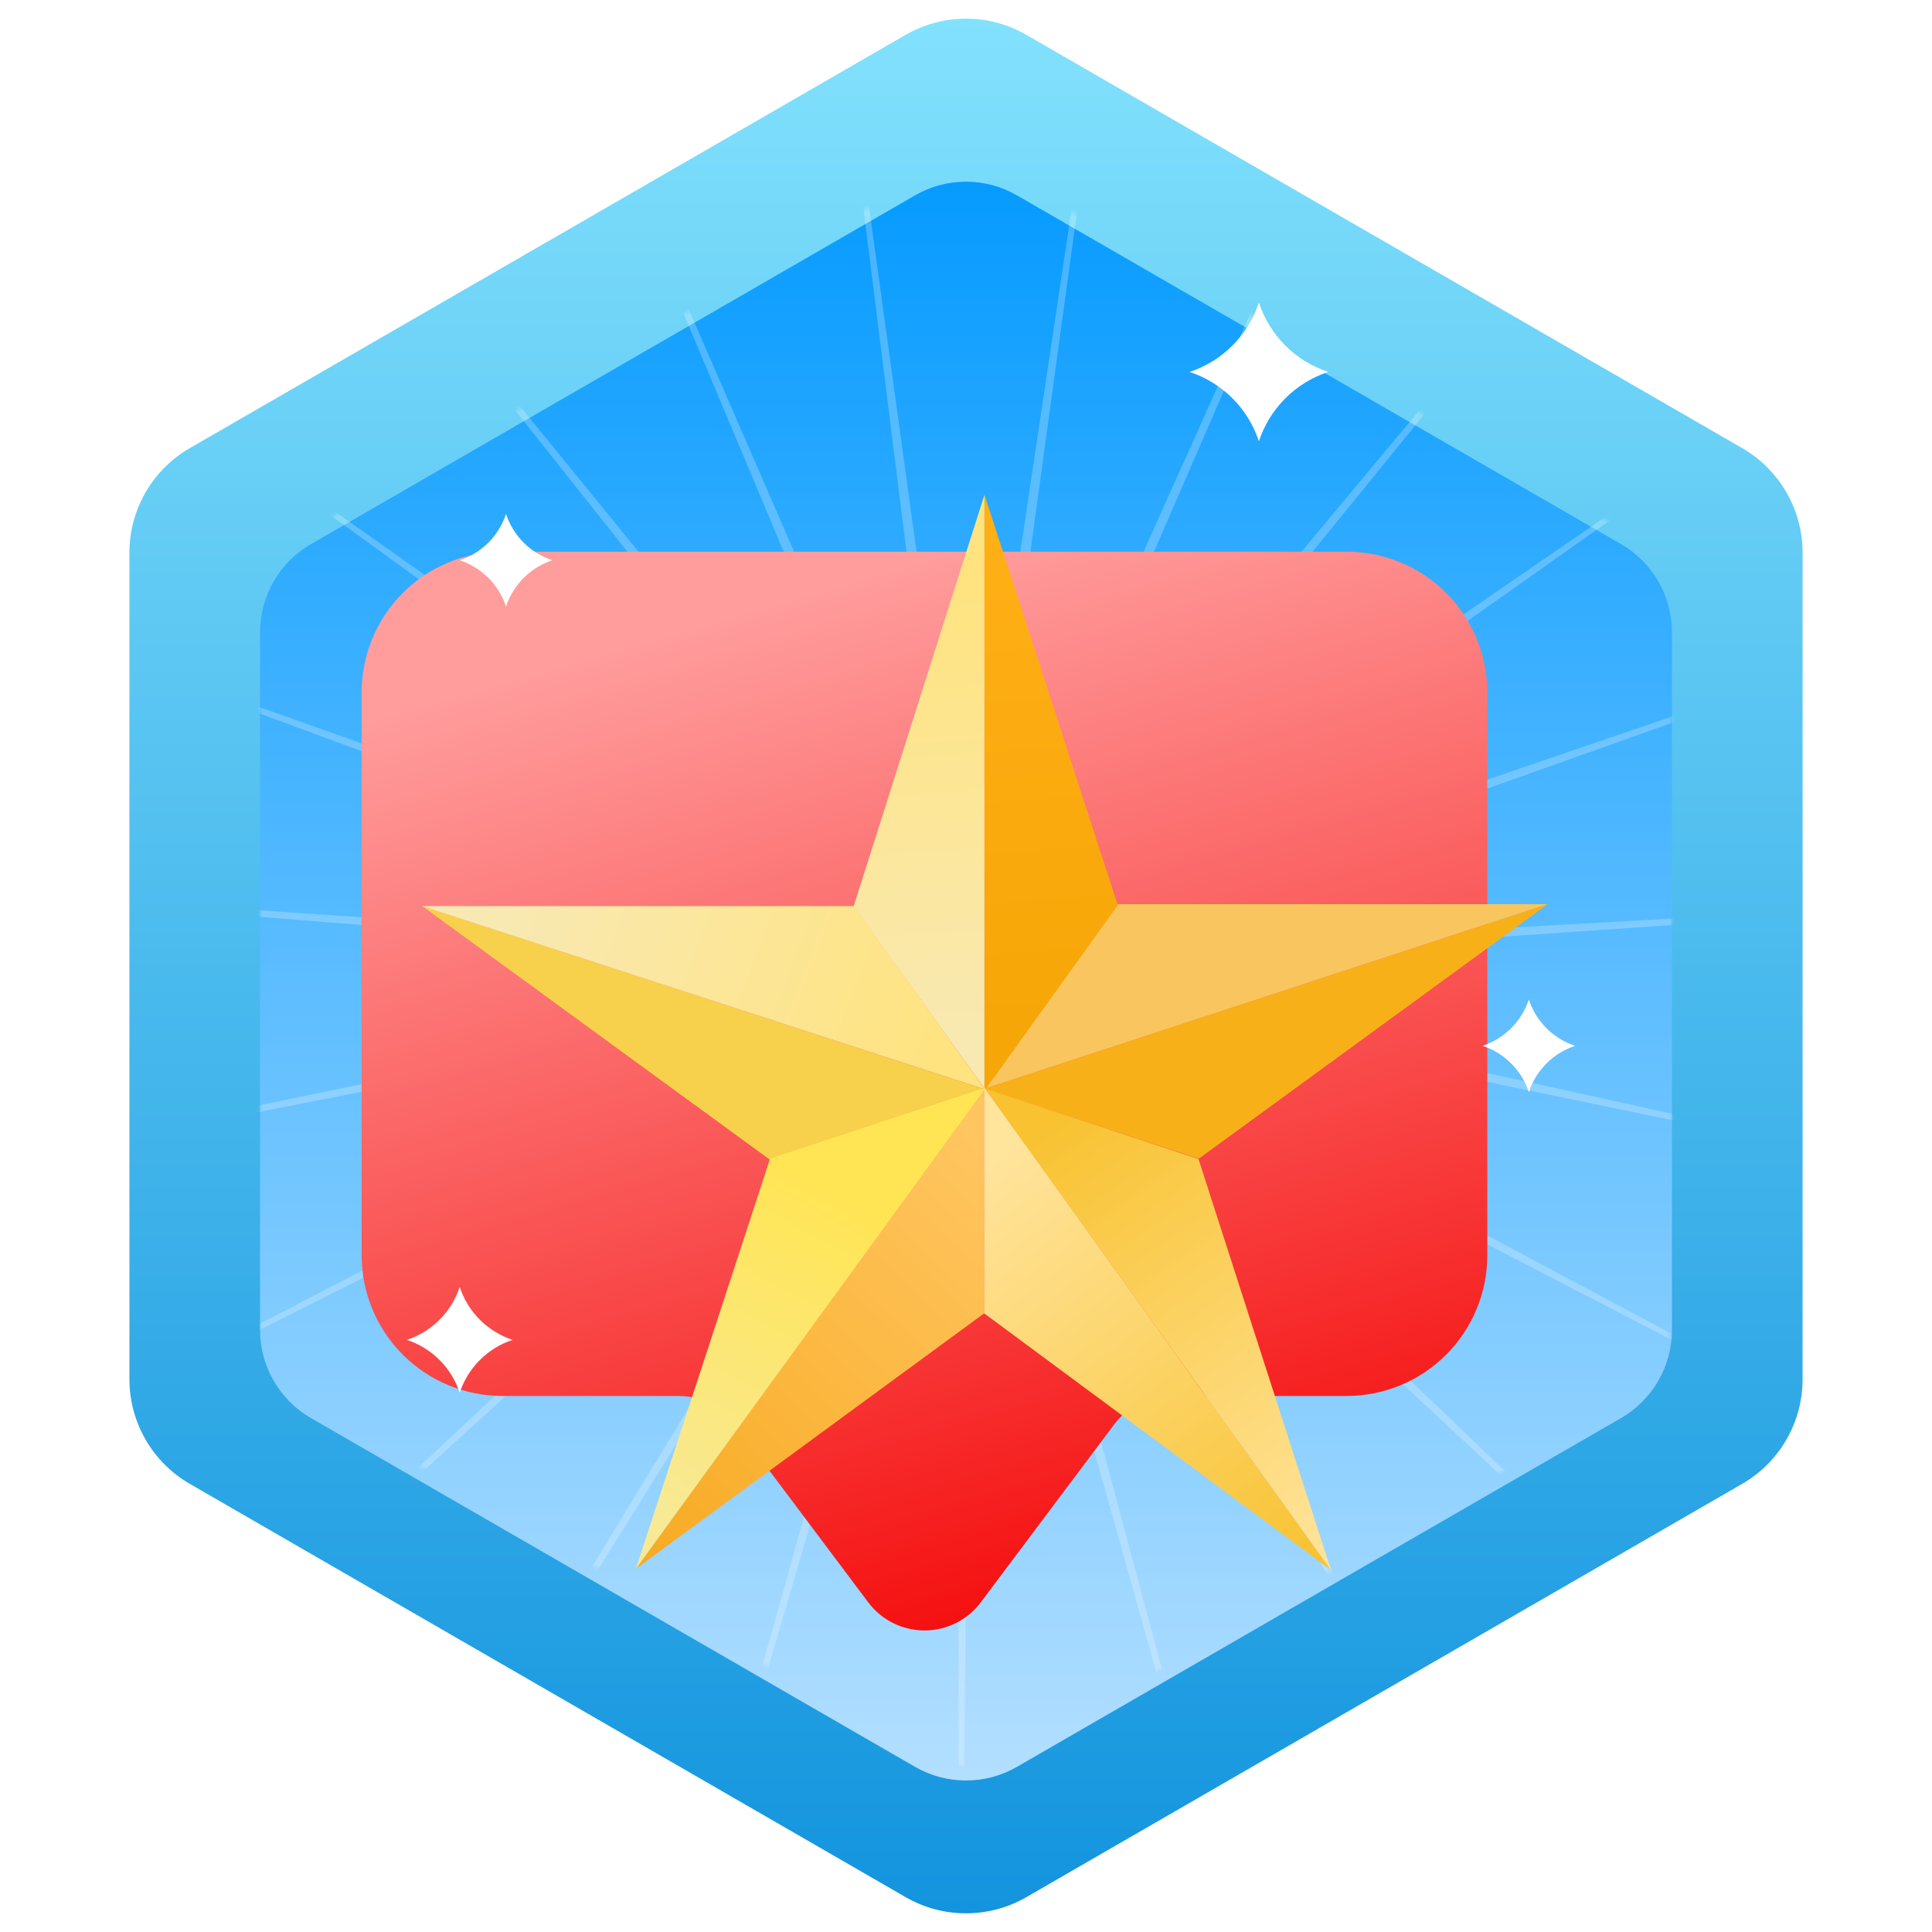 <svg width="512" height="512" viewBox="0 0 512 512" fill="none" xmlns="http://www.w3.org/2000/svg">
<path d="M240 9.237C249.9 3.521 262.099 3.521 272 9.237L461.702 118.762C471.603 124.478 477.702 135.042 477.702 146.475L477.702 365.524C477.702 376.957 471.603 387.521 461.702 393.237L272 502.762C262.099 508.478 249.9 508.478 240 502.762L50.297 393.237C40.396 387.521 34.297 376.957 34.297 365.524L34.297 146.475C34.297 135.042 40.396 124.478 50.297 118.762L240 9.237Z" fill="url(#paint0_linear_261_166)"/>
<g filter="url(#filter0_d_261_166)">
<path d="M242.498 47.767C250.853 42.943 261.147 42.943 269.501 47.767L429.584 140.19C437.939 145.014 443.085 153.928 443.085 163.576V348.423C443.085 358.07 437.939 366.985 429.584 371.808L269.501 464.232C261.147 469.056 250.853 469.056 242.498 464.232L82.416 371.808C74.061 366.985 68.914 358.07 68.914 348.423V163.576C68.914 153.928 74.061 145.014 82.416 140.19L242.498 47.767Z" fill="url(#paint1_linear_261_166)"/>
</g>
<mask id="mask0_261_166" style="mask-type:alpha" maskUnits="userSpaceOnUse" x="68" y="44" width="376" height="424">
<path d="M242.498 47.766C250.853 42.943 261.147 42.943 269.501 47.766L429.584 140.19C437.939 145.013 443.085 153.928 443.085 163.575V348.422C443.085 358.07 437.939 366.984 429.584 371.808L269.501 464.232C261.147 469.055 250.853 469.055 242.498 464.232L82.416 371.808C74.061 366.984 68.914 358.07 68.914 348.422V163.575C68.914 153.928 74.061 145.013 82.416 140.19L242.498 47.766Z" fill="url(#paint2_linear_261_166)"/>
</mask>
<g mask="url(#mask0_261_166)">
<path d="M464.544 2.671L266.367 246.428L525.158 68.329L268.565 249.58L565.809 147.906L269.831 253.208L583.484 235.5L270.071 257.043L576.87 324.615L269.267 260.801L546.459 408.64L267.48 264.202L494.506 481.344L264.841 266.995L424.864 537.336L261.546 268.972L342.698 572.462L257.84 269.988L254.103 584.118L253.998 269.966L165.648 571.438L250.304 268.907L83.894 535.364L247.033 266.892L14.904 478.571L244.426 264.069L-36.205 405.27L242.678 260.647L-65.642 320.899L241.918 256.88L-71.225 231.714L242.203 253.048L-52.538 144.331L243.51 249.435L-10.969 65.229L245.744 246.309L50.4 0.276L248.739 243.901L127.018 -45.712L252.272 242.391L213.201 -69.322L256.082 241.89L302.559 -68.806L259.885 242.435L388.463 -44.2L263.401 243.986L464.544 2.671Z" fill="white" fill-opacity="0.24"/>
</g>
<g filter="url(#filter1_d_261_166)">
<path d="M106.84 173.497C106.84 163.607 110.769 154.123 117.762 147.129C124.755 140.136 134.24 136.208 144.13 136.208H367.868C377.758 136.208 387.242 140.136 394.236 147.129C401.229 154.123 405.157 163.607 405.157 173.497V322.656C405.157 332.546 401.229 342.031 394.236 349.024C387.242 356.017 377.758 359.946 367.868 359.946H321.256C318.361 359.946 315.506 360.62 312.917 361.914C310.328 363.209 308.076 365.088 306.34 367.404L270.915 414.631C269.178 416.947 266.926 418.826 264.337 420.121C261.748 421.415 258.893 422.089 255.999 422.089C253.104 422.089 250.249 421.415 247.66 420.121C245.071 418.826 242.819 416.947 241.083 414.631L205.658 367.404C203.921 365.088 201.669 363.209 199.08 361.914C196.491 360.62 193.636 359.946 190.742 359.946H144.13C134.24 359.946 124.755 356.017 117.762 349.024C110.769 342.031 106.84 332.546 106.84 322.656V173.497Z" fill="url(#paint3_linear_261_166)"/>
</g>
<g filter="url(#filter2_d_261_166)">
<path d="M405.156 214.621H290.711L255.89 263.57L405.156 214.621Z" fill="#F8C55E"/>
<path d="M405.159 214.621L312.698 282.065L255.922 263.538L405.159 214.621Z" fill="#F8B019"/>
<path d="M255.89 106.139L221.218 215.205L255.891 263.453L255.89 106.139Z" fill="url(#paint4_linear_261_166)"/>
<path d="M255.902 106.141L291.219 214.886L255.919 264.024L255.902 106.141Z" fill="url(#paint5_linear_261_166)"/>
<path d="M106.89 215.12L199.347 282.568L255.609 263.578L106.89 215.12Z" fill="#F7D04C"/>
<path d="M106.842 215.122L221.287 215.127L256.036 263.694L106.842 215.122Z" fill="url(#paint6_linear_261_166)"/>
<path d="M163.536 390.725L255.825 323.047L255.814 262.983L163.536 390.725Z" fill="url(#paint7_linear_261_166)"/>
<path d="M163.518 390.717L199.076 282.05L256.253 263.214L163.518 390.717Z" fill="url(#paint8_linear_261_166)"/>
<path d="M347.716 391.063L312.608 282.136L255.893 263.408L347.716 391.063Z" fill="url(#paint9_linear_261_166)"/>
<path d="M347.703 391.068L255.803 323.044L255.815 263.214L347.703 391.068Z" fill="url(#paint10_linear_261_166)"/>
</g>
<path d="M405.156 264.89C407.066 270.696 411.619 275.249 417.425 277.159C411.619 279.068 407.066 283.622 405.156 289.428C403.247 283.622 398.693 279.068 392.887 277.159C398.693 275.249 403.247 270.696 405.156 264.89Z" fill="white"/>
<path d="M333.621 80.191C336.481 88.887 343.301 95.707 351.996 98.566C343.301 101.426 336.481 108.246 333.621 116.941C330.761 108.246 323.941 101.426 315.246 98.566C323.941 95.707 330.761 88.887 333.621 80.191Z" fill="white"/>
<path d="M121.828 341.065C124.009 347.697 129.21 352.898 135.842 355.079C129.21 357.26 124.009 362.461 121.828 369.092C119.647 362.461 114.446 357.26 107.814 355.079C114.446 352.898 119.647 347.697 121.828 341.065Z" fill="white"/>
<path d="M134.099 136.208C136.009 142.014 140.563 146.568 146.369 148.477C140.563 150.387 136.009 154.941 134.099 160.747C132.19 154.941 127.636 150.387 121.83 148.477C127.636 146.568 132.19 142.014 134.099 136.208Z" fill="white"/>
<defs>
<filter id="filter0_d_261_166" x="59.914" y="39.149" width="392.171" height="441.701" filterUnits="userSpaceOnUse" color-interpolation-filters="sRGB">
<feFlood flood-opacity="0" result="BackgroundImageFix"/>
<feColorMatrix in="SourceAlpha" type="matrix" values="0 0 0 0 0 0 0 0 0 0 0 0 0 0 0 0 0 0 127 0" result="hardAlpha"/>
<feOffset dy="4"/>
<feGaussianBlur stdDeviation="4.5"/>
<feComposite in2="hardAlpha" operator="out"/>
<feColorMatrix type="matrix" values="0 0 0 0 0 0 0 0 0 0 0 0 0 0 0 0 0 0 0.25 0"/>
<feBlend mode="normal" in2="BackgroundImageFix" result="effect1_dropShadow_261_166"/>
<feBlend mode="normal" in="SourceGraphic" in2="effect1_dropShadow_261_166" result="shape"/>
</filter>
<filter id="filter1_d_261_166" x="34.84" y="85.207" width="420.317" height="407.881" filterUnits="userSpaceOnUse" color-interpolation-filters="sRGB">
<feFlood flood-opacity="0" result="BackgroundImageFix"/>
<feColorMatrix in="SourceAlpha" type="matrix" values="0 0 0 0 0 0 0 0 0 0 0 0 0 0 0 0 0 0 127 0" result="hardAlpha"/>
<feOffset dx="-11" dy="10"/>
<feGaussianBlur stdDeviation="30.5"/>
<feComposite in2="hardAlpha" operator="out"/>
<feColorMatrix type="matrix" values="0 0 0 0 0 0 0 0 0 0 0 0 0 0 0 0 0 0 0.25 0"/>
<feBlend mode="normal" in2="BackgroundImageFix" result="effect1_dropShadow_261_166"/>
<feBlend mode="normal" in="SourceGraphic" in2="effect1_dropShadow_261_166" result="shape"/>
</filter>
<filter id="filter2_d_261_166" x="56.842" y="76.139" width="408.316" height="394.929" filterUnits="userSpaceOnUse" color-interpolation-filters="sRGB">
<feFlood flood-opacity="0" result="BackgroundImageFix"/>
<feColorMatrix in="SourceAlpha" type="matrix" values="0 0 0 0 0 0 0 0 0 0 0 0 0 0 0 0 0 0 127 0" result="hardAlpha"/>
<feOffset dx="5" dy="25"/>
<feGaussianBlur stdDeviation="27.5"/>
<feComposite in2="hardAlpha" operator="out"/>
<feColorMatrix type="matrix" values="0 0 0 0 0 0 0 0 0 0 0 0 0 0 0 0 0 0 0.47 0"/>
<feBlend mode="normal" in2="BackgroundImageFix" result="effect1_dropShadow_261_166"/>
<feBlend mode="normal" in="SourceGraphic" in2="effect1_dropShadow_261_166" result="shape"/>
</filter>
<linearGradient id="paint0_linear_261_166" x1="256" y1="4.95" x2="256" y2="507.049" gradientUnits="userSpaceOnUse">
<stop stop-color="#82E1FD"/>
<stop offset="1" stop-color="#1394DE"/>
</linearGradient>
<linearGradient id="paint1_linear_261_166" x1="256" y1="44.149" x2="256" y2="467.85" gradientUnits="userSpaceOnUse">
<stop stop-color="#069BFF"/>
<stop offset="1" stop-color="#B3DFFF"/>
</linearGradient>
<linearGradient id="paint2_linear_261_166" x1="256" y1="44.148" x2="256" y2="467.849" gradientUnits="userSpaceOnUse">
<stop stop-color="#059EFE"/>
<stop offset="1" stop-color="#CCFAFF"/>
</linearGradient>
<linearGradient id="paint3_linear_261_166" x1="179.934" y1="158.178" x2="255.999" y2="422.089" gradientUnits="userSpaceOnUse">
<stop stop-color="#FF9D9D"/>
<stop offset="1" stop-color="#F51111"/>
</linearGradient>
<linearGradient id="paint4_linear_261_166" x1="242.432" y1="125.368" x2="251.136" y2="253.851" gradientUnits="userSpaceOnUse">
<stop stop-color="#FFE37E"/>
<stop offset="1" stop-color="#F8E9B3"/>
</linearGradient>
<linearGradient id="paint5_linear_261_166" x1="264.43" y1="247.382" x2="255.91" y2="114.219" gradientUnits="userSpaceOnUse">
<stop stop-color="#F7A607"/>
<stop offset="1" stop-color="#FFB016"/>
</linearGradient>
<linearGradient id="paint6_linear_261_166" x1="129.137" y1="207.99" x2="249.109" y2="254.174" gradientUnits="userSpaceOnUse">
<stop stop-color="#F8E9B3"/>
<stop offset="1" stop-color="#FFE37E"/>
</linearGradient>
<linearGradient id="paint7_linear_261_166" x1="155.845" y1="385.241" x2="255.511" y2="278.402" gradientUnits="userSpaceOnUse">
<stop stop-color="#F8AA21"/>
<stop offset="1" stop-color="#FFC560"/>
</linearGradient>
<linearGradient id="paint8_linear_261_166" x1="169.949" y1="375.459" x2="216.544" y2="289.65" gradientUnits="userSpaceOnUse">
<stop stop-color="#F8E995"/>
<stop offset="1" stop-color="#FFE553"/>
</linearGradient>
<linearGradient id="paint9_linear_261_166" x1="348.379" y1="388.962" x2="267.888" y2="274.687" gradientUnits="userSpaceOnUse">
<stop stop-color="#FFE49C"/>
<stop offset="1" stop-color="#F8C230"/>
</linearGradient>
<linearGradient id="paint10_linear_261_166" x1="345.484" y1="391.068" x2="261.152" y2="279.416" gradientUnits="userSpaceOnUse">
<stop stop-color="#F8C230"/>
<stop offset="1" stop-color="#FFE49C"/>
</linearGradient>
</defs>
</svg>
